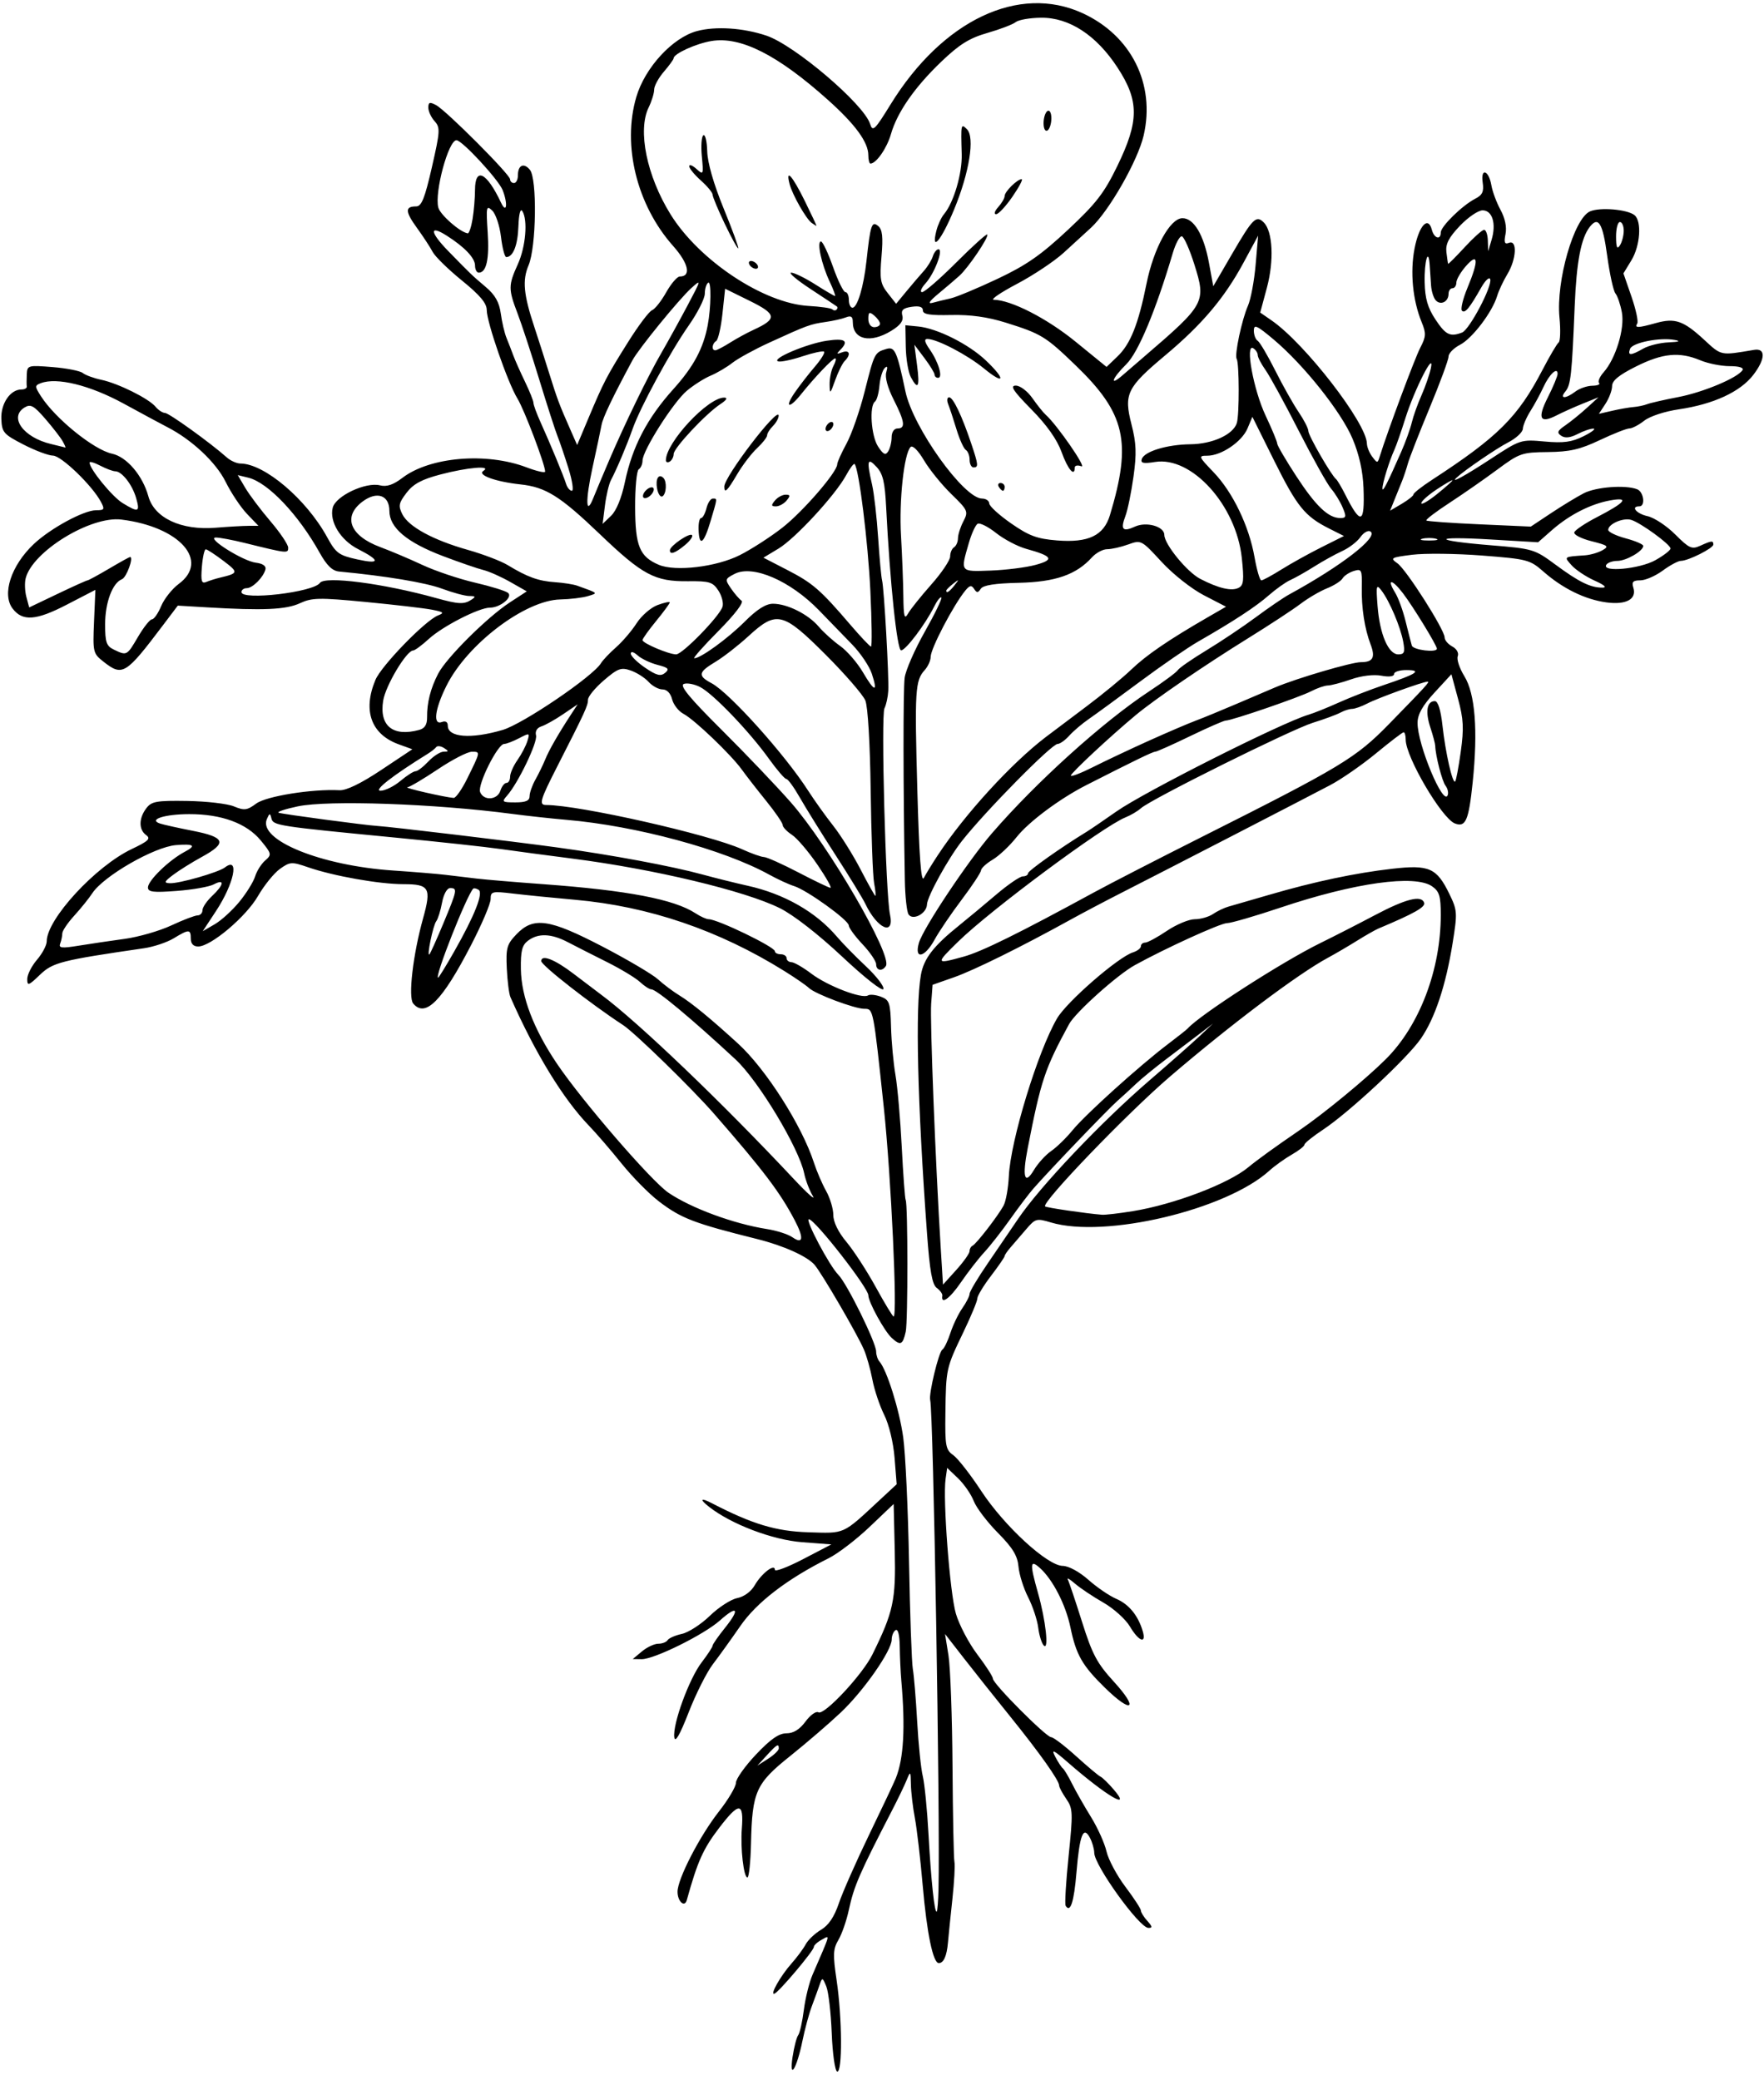 <?xml version="1.0" encoding="UTF-8"?>
<svg version="1.1" viewBox="0 0 424.69 500.62" xmlns="http://www.w3.org/2000/svg">
<path d="m190.83 495c0.347-2.32 0.948-4.641 1.337-5.156 0.389-0.516 1.002-3.253 1.362-6.082 0.36-2.83 1.296-6.627 2.078-8.438 4.504-10.425 4.278-9.559 2.204-8.449-1.032 0.552-1.876 1.331-1.876 1.73 0 0.895-8.36 10.809-9.472 11.233-1.233 0.47 1.468-4.308 4.115-7.279 1.296-1.455 2.824-3.518 3.394-4.584s2.236-2.647 3.701-3.512c1.817-1.073 3.179-3.1 4.288-6.377 0.894-2.642 4.178-10.078 7.297-16.523 3.12-6.445 6.008-12.562 6.419-13.594 1.893-4.752 2.309-12.136 1.321-23.438-0.18-2.062-0.353-5.779-0.383-8.258-0.034-2.755-0.42-4.283-0.993-3.929-0.516 0.319-0.938 1.333-0.938 2.254 0 2.692-6.734 12.343-12.252 17.561-2.8 2.648-8.287 7.368-12.192 10.49-8.279 6.618-9.141 8.538-9.432 21.024-0.105 4.512-0.494 8.203-0.864 8.203-0.899 0-1.708-7.044-1.346-11.719 0.498-6.44-0.66-6.487-5.447-0.222-3.872 5.068-5.2 8.028-7.801 17.39-0.521 1.876-2.23 0.341-2.23-2.004 0-3.088 5.325-13.412 9.97-19.328 2.251-2.867 4.092-5.976 4.092-6.909 3.3e-4 -0.933 2.171-3.992 4.824-6.797 3.494-3.695 5.513-5.1 7.324-5.1 1.696 0 3.175-0.913 4.599-2.839 1.154-1.561 2.547-2.562 3.094-2.223 1.369 0.846 10.61-9.037 13.016-13.921 5.05-10.251 5.655-13.054 5.377-24.923l-0.264-11.294-5.793 5.515c-3.186 3.033-7.616 6.424-9.844 7.536-9.987 4.981-17.335 10.613-21.264 16.298-2.164 3.132-5.145 7.279-6.623 9.215-1.479 1.937-4.103 7.152-5.832 11.591-2.12 5.44-3.245 7.399-3.454 6.01-0.462-3.072 3.547-14.071 6.569-18.02 1.456-1.903 2.648-3.721 2.648-4.039s1.336-2.241 2.969-4.273c3.702-4.606 3.053-5.598-1.186-1.811-3.825 3.418-15.872 9.378-18.866 9.334l-2.136-0.031 2.213-1.844c1.217-1.014 2.985-1.844 3.929-1.844 0.944 0 1.956-0.389 2.251-0.865 0.294-0.476 1.84-1.152 3.434-1.502s4.621-2.307 6.725-4.349c2.104-2.042 5.069-3.961 6.59-4.265 1.661-0.332 3.352-1.576 4.236-3.117 1.631-2.842 4.841-5.293 4.841-3.697 0 0.534 3.059-0.623 6.797-2.57l6.797-3.541-7.031-0.534c-7.114-0.54-17.053-4.311-22.392-8.495-2.378-1.863-2.084-2.303 0.608-0.91 9.79 5.067 15.475 6.781 23.278 7.018 8.946 0.272 8.116 0.647 17.15-7.74l4.112-3.818-0.506-6.354c-0.293-3.676-1.345-8.037-2.497-10.347-1.095-2.196-2.377-6.023-2.847-8.505-0.471-2.482-1.397-5.748-2.058-7.258-1.714-3.912-10.142-18.366-11.87-20.357-1.78-2.051-7.495-4.618-13.758-6.181-15.293-3.815-18.342-4.983-23.712-9.083-2.364-1.805-6.407-5.904-8.983-9.109-2.577-3.205-6.111-7.304-7.855-9.108-6.214-6.432-12.983-17.511-18.902-30.938-0.341-0.773-0.736-3.886-0.879-6.917-0.231-4.917 0.019-5.801 2.321-8.203 4.107-4.287 7.88-3.742 20.828 3.004 6.013 3.133 11.987 6.665 13.276 7.847 1.289 1.183 3.609 2.924 5.156 3.87 2.902 1.774 7.513 5.562 14.103 11.587 6.709 6.133 15.368 19.72 18.262 28.656 0.668 2.062 1.991 5.134 2.941 6.825 0.949 1.692 1.726 4.288 1.726 5.771 0 1.69 1.184 4.113 3.176 6.497 1.747 2.091 4.922 6.982 7.056 10.87 2.134 3.888 4.062 7.068 4.286 7.068 0.969 0-0.615-33.868-2.346-50.156-2.553-24.021-2.53-23.906-4.679-23.906-2.346 0-11.847-3.564-13.353-5.009-0.644-0.618-3.281-2.439-5.859-4.046-15.834-9.87-32.68-15.609-50.453-17.191-5.251-0.467-11.973-1.139-14.938-1.494-5.056-0.604-5.391-0.522-5.391 1.324 0 1.083-2.097 6.026-4.66 10.985-7.014 13.571-11.066 17.667-13.989 14.145-1.244-1.498-0.048-11.786 2.38-20.477 2.048-7.332 1.53-8.238-4.713-8.238-5.822 0-16.894-1.964-23.01-4.082-3.9-1.35-4.303-1.326-6.728 0.4-1.419 1.01-3.802 3.955-5.297 6.543-2.883 4.994-11.353 12.139-14.389 12.139-1.156 0-1.781-0.658-1.781-1.875 0-2.318-0.438-2.329-4.108-0.099-1.608 0.977-4.822 2.053-7.142 2.391-20.024 2.92-21.975 3.418-25.078 6.399-2.736 2.628-3.047 2.732-3.047 1.014 0-1.052 1.054-3.139 2.343-4.637 1.288-1.498 2.343-3.493 2.344-4.432 0.004-5.331 11.746-18.074 20.471-22.217 4.037-1.917 4.638-2.501 3.458-3.363-1.806-1.32-1.782-4.042 0.056-6.462 1.252-1.649 2.437-1.86 9.829-1.748 4.623 0.07 9.689 0.659 11.257 1.308 2.5 1.036 3.162 0.952 5.375-0.682 2.416-1.783 13.465-3.551 20.046-3.208 1.636 0.085 5.162-1.625 10.029-4.865l7.507-4.996-3.262-1.18c-6.665-2.41-8.729-8.095-5.63-15.51 1.433-3.429 12.039-14.346 15.084-15.526 1.581-0.612 1.345-0.829-1.508-1.38-1.861-0.36-9.033-1.195-15.937-1.856-11.223-1.074-12.902-1.041-15.836 0.314-3.341 1.543-8.861 1.784-22.424 0.979l-6.956-0.413-3.545 4.693c-9.03 11.956-9.766 12.405-14.383 8.773-2.472-1.945-2.55-2.277-2.236-9.638l0.325-7.623-6.963 3.604c-7.329 3.793-10.582 4.022-12.959 0.91-2.636-3.451-0.38-10.359 5.067-15.517 3.984-3.772 12.058-8.159 15.017-8.159 2.021 0 2.136-0.206 1.149-2.051-2.099-3.923-9.524-11.074-11.518-11.094-1.09-0.011-4.301-1.218-7.137-2.682-4.786-2.47-5.167-2.913-5.299-6.165-0.15-3.69 2.159-7.071 4.83-7.071 0.773 0 1.356-0.316 1.295-0.703-0.061-0.387-0.061-1.71 0-2.941 0.108-2.171 0.292-2.223 6.214-1.748 3.357 0.269 6.626 0.911 7.266 1.426 0.64 0.515 2.639 1.248 4.444 1.629 4.077 0.861 11.424 4.506 13.064 6.482 0.675 0.814 1.704 1.488 2.285 1.498 0.96 0.017 10.885 7.159 14.885 10.712 0.902 0.801 2.379 1.461 3.281 1.466 5.782 0.03 15.874 8.595 20.859 17.703 2.125 3.881 2.803 4.384 7.258 5.37 5.548 1.229 5.623 0.288 0.198-2.479-4.222-2.154-6.941-6.601-6.096-9.968 0.707-2.818 7.946-6.235 11.382-5.373 1.613 0.405 3.188-0.122 5.396-1.807 6.619-5.048 20.207-6.201 29.861-2.533 2.476 0.941 4.502 1.403 4.502 1.026 0-1.659-5.017-14.884-6.662-17.561-2.338-3.805-7.4-18.392-7.4-21.324 0-1.636-1.636-3.58-5.973-7.099-3.285-2.666-6.457-5.766-7.047-6.89-0.591-1.124-2.295-3.726-3.787-5.784-2.853-3.933-2.899-5.166-0.194-5.166 1.307 0 2.074-1.903 3.795-9.424 1.987-8.68 2.038-9.556 0.65-11.089-0.829-0.916-1.507-2.385-1.507-3.265 0-1.305 0.343-1.416 1.859-0.605 2.463 1.318 17.828 16.712 17.828 17.861 0 0.494 0.422 0.897 0.938 0.897s0.938-0.819 0.938-1.82c0-2.49 1.407-3.155 2.89-1.368 1.775 2.139 1.548 18.568-0.317 22.979-1.531 3.62-1.209 7.047 1.401 14.896 0.771 2.32 2.328 7.172 3.459 10.781 2.109 6.73 2.468 7.688 5.229 13.951l1.604 3.639 2.714-6.451c3.694-8.78 4.38-10.097 9.548-18.334 2.474-3.943 5.067-7.388 5.762-7.655 0.695-0.267 2.229-2.202 3.409-4.302 1.18-2.099 2.655-3.817 3.279-3.817 2.812 0 2.121-3.162-1.606-7.352-8.726-9.809-12.284-24.183-8.87-35.832 2.077-7.086 8.735-14.323 14.622-15.893 4.525-1.207 11.14-0.771 16.709 1.101 6.778 2.279 23.456 16.477 24.962 21.251 0.622 1.97 1.098 1.517 4.925-4.688 12.512-20.288 30.888-29.015 46.24-21.961 11.718 5.385 17.554 17.064 14.699 29.418-1.401 6.063-8.351 18.235-12.691 22.227-1.375 1.265-4.332 3.97-6.57 6.012s-7.301 5.415-11.25 7.497-6.458 3.798-5.575 3.814c4.207 0.076 12.777 4.467 19.669 10.077l7.479 6.087 2.637-2.527c3.126-2.995 5.015-7.731 6.99-17.526 1.715-8.504 5.654-15.697 8.621-15.741 2.763-0.041 5.166 3.988 6.41 10.747l1.036 5.63 4.495-7.727c5.028-8.645 5.843-9.454 7.672-7.618 2.163 2.171 2.496 9.189 0.744 15.7l-1.609 5.98 2.75 1.9c8.024 5.543 22.839 24.678 22.936 29.623 0.016 0.834 0.597 2.265 1.291 3.179 1.208 1.592 1.283 1.592 1.777 0 1.876-6.048 8.475-23.749 9.791-26.263 1.383-2.643 1.427-3.436 0.336-6.094-2.173-5.293-2.829-12.084-1.719-17.79 1.073-5.516 3.269-7.886 4.158-4.488 0.545 2.085 2.148 2.575 2.148 0.657 0-1.451 5.174-6.517 8.297-8.123 1.738-0.894 2.118-1.715 1.799-3.888-0.534-3.64 1.463-3.018 2.091 0.652 0.258 1.506 1.248 4.168 2.201 5.915 1.093 2.006 1.537 4.15 1.204 5.818-0.413 2.064-0.228 2.526 0.846 2.114 2.026-0.777 1.779 3.939-0.394 7.531-0.972 1.608-2.085 3.978-2.472 5.267-1.167 3.886-5.982 10.218-8.929 11.742-1.523 0.787-2.768 2.06-2.768 2.829s-2.058 6.348-4.572 12.398c-2.515 6.05-4.862 12.055-5.215 13.344-0.354 1.289-0.986 3.188-1.405 4.219-0.419 1.031-1.239 3.061-1.822 4.509l-1.06 2.634 2.818-1.665c1.55-0.916 2.818-1.933 2.818-2.26s2.004-1.9 4.453-3.495c15.901-10.356 20.669-15.098 26.587-26.443 1.748-3.352 3.506-6.336 3.906-6.633 0.4-0.296 0.488-3.003 0.195-6.015-0.85-8.75 3.472-23.793 7.332-25.517 2.362-1.055 8.993-0.504 10.73 0.891 1.796 1.442 1.387 7.378-0.748 10.881l-1.913 3.138 1.935 5.593c1.065 3.076 1.691 5.988 1.392 6.472-0.693 1.122 0.138 1.1 4.522-0.117 4.571-1.269 6.599-0.565 11.572 4.019 4.231 3.9 3.856 3.824 12.031 2.443 2.828-0.478 2.754 2.181-0.167 6.003-3.121 4.084-9.607 7.086-17.944 8.305-3.39 0.496-6.981 1.675-8.33 2.736-1.304 1.026-2.909 1.865-3.566 1.865s-3.87 1.265-7.139 2.812c-4.763 2.253-7.247 2.824-12.506 2.875-6.255 0.061-6.826 0.259-12.188 4.231-3.094 2.292-8.282 5.9-11.529 8.018-3.247 2.118-5.738 4.016-5.536 4.218 0.202 0.202 5.943 0.616 12.758 0.92l12.391 0.553 4.87-3.233c2.678-1.778 6.217-3.93 7.865-4.782 2.971-1.536 10.007-2.073 12.855-0.98 1.611 0.618 2.075 4.118 0.545 4.118-2.182 0-0.7 1.778 1.97 2.365 1.599 0.351 4.599 2.33 6.666 4.397 3.364 3.364 3.997 3.649 6.042 2.717 2.728-1.243 3.134-1.279 3.134-0.277 0 0.885-6.054 3.924-7.818 3.924-0.656 0-2.622 1.055-4.369 2.344s-4.178 2.344-5.402 2.344c-1.742 0-2.105 0.378-1.672 1.743 0.886 2.793-1.729 4.216-6.537 3.557-5.083-0.697-10.462-3.33-15.075-7.38-3.283-2.882-3.895-3.043-14.792-3.889-6.252-0.485-13.836-0.57-16.853-0.189-5.137 0.649-5.362 0.779-3.543 2.054 2.147 1.504 11.372 15.993 11.372 17.861 0 0.648 0.828 1.621 1.84 2.163 1.063 0.569 1.619 1.562 1.315 2.353-0.289 0.752 0.426 2.908 1.589 4.789 2.609 4.221 3.303 13.039 2.01 25.53-0.955 9.22-1.688 10.917-4.286 9.92-3.158-1.212-11.843-16.002-11.843-20.167 0-0.98-0.222-1.782-0.494-1.782-0.272 0-3.25 2.274-6.619 5.053-3.369 2.779-8.315 6.213-10.991 7.63-5.208 2.759-38.698 20.032-50.334 25.959-3.867 1.97-9.352 4.864-12.188 6.43-11.934 6.592-23.303 12.212-28.125 13.903l-5.156 1.808-0.338 4.53c-0.309 4.135 1.022 38.1 2.315 59.052l0.529 8.585 3.2-3.542c1.76-1.948 3.2-3.983 3.2-4.522 0-0.539 0.316-1.121 0.703-1.293 0.906-0.402 6.188-7.239 7.501-9.709 0.555-1.043 1.117-4.207 1.25-7.031 0.403-8.571 6.981-30.084 11.619-37.998 2.355-4.018 14.69-14.74 18.263-15.874 1.052-0.334 1.913-1.001 1.913-1.481 0-0.481 0.466-0.874 1.036-0.874 0.57 0 2.911-1.266 5.203-2.812 2.292-1.547 5.318-2.812 6.724-2.812s3.389-0.567 4.406-1.26c1.017-0.693 2.693-1.495 3.724-1.781 1.031-0.286 5.461-1.568 9.844-2.849 10.792-3.152 20.685-5.245 29.599-6.26 8.864-1.01 10.683-0.205 13.733 6.072 1.92 3.953 1.956 4.513 0.765 11.91-1.633 10.142-4.24 17.974-7.614 22.879-3.236 4.703-17.296 17.789-23.592 21.956-2.449 1.621-4.453 3.239-4.453 3.595 0 0.356-1.371 1.431-3.047 2.388-1.676 0.958-4.102 2.696-5.391 3.864-10.431 9.45-39.61 16.363-52.617 12.465-3.436-1.029-3.732-0.948-5.945 1.641-1.281 1.498-2.972 3.462-3.758 4.365-0.786 0.902-1.43 1.848-1.43 2.101s-1.477 2.395-3.281 4.759c-1.805 2.364-3.281 4.806-3.281 5.425 0 0.62-1.516 4.279-3.37 8.131-4.149 8.626-4.179 8.761-4.322 19.465-0.105 7.891 0.072 8.842 1.878 10.107 1.096 0.768 4.131 4.653 6.744 8.633 5.55 8.456 15.946 18.009 19.627 18.036 1.411 0.011 3.967 1.395 6.161 3.336 2.062 1.825 5.088 3.891 6.724 4.591 3.035 1.299 5.242 3.988 6.367 7.758 0.954 3.196-0.94 2.528-3.07-1.083-1.036-1.756-3.925-4.357-6.421-5.781-2.495-1.423-5.554-3.467-6.798-4.542-1.243-1.075-2.032-1.532-1.752-1.016 0.28 0.516 1.819 5.091 3.42 10.167 2.491 7.9 3.604 9.988 7.722 14.494 6.028 6.596 4.315 7.768-2.139 1.463-5.529-5.402-6.986-7.943-8.365-14.593-1.126-5.428-4.218-11.457-7.31-14.256-2.433-2.202-2.518-1.16-0.491 6.006 1.857 6.562 2.667 13.899 1.395 12.626-0.51-0.51-1.116-2.445-1.346-4.299-0.23-1.855-1.324-5.147-2.431-7.317-1.107-2.17-2.151-5.487-2.32-7.372-0.237-2.637-1.383-4.514-4.971-8.142-2.565-2.593-5.177-6.036-5.804-7.651s-2.323-4.07-3.769-5.455l-2.628-2.518-0.379 2.643c-0.698 4.869 1.024 27.459 2.472 32.423 0.787 2.699 3.118 7.131 5.178 9.848 2.061 2.717 3.747 5.34 3.747 5.827 0 1.206 12.819 14.076 14.02 14.076 0.528 0 3.23 2.056 6.005 4.569 2.775 2.513 5.416 4.729 5.869 4.925 0.453 0.196 1.879 1.582 3.168 3.081 4.539 5.278-1.756 1.565-10.989-6.481-3.542-3.087-4.087-3.336-3.079-1.406 0.673 1.289 1.499 2.555 1.835 2.812 0.336 0.258 1.348 1.945 2.249 3.75s2.942 5.391 4.538 7.969c1.596 2.578 3.272 6.299 3.724 8.269 0.453 1.97 2.502 5.805 4.554 8.523 2.052 2.717 3.73 5.291 3.73 5.719s0.698 1.55 1.552 2.493c1.226 1.355 1.276 1.707 0.234 1.678-2.2-0.061-12.987-15.036-13.018-18.072-0.01-0.936-0.485-2.575-1.056-3.642-1.582-2.956-2.474-0.645-3.223 8.348-0.596 7.155-1.48 9.872-2.612 8.027-0.243-0.395 0.08-5.781 0.717-11.968 1.079-10.477 1.04-11.421-0.561-13.738-0.946-1.369-1.72-2.823-1.72-3.231 0-1.215-4.674-7.81-11.693-16.499-3.624-4.486-8.656-10.814-11.183-14.062l-4.595-5.906 0.83 5.156c0.457 2.836 0.894 14.859 0.971 26.719 0.078 11.859 0.287 22.195 0.464 22.969s-0.041 4.781-0.486 8.906c-0.445 4.125-0.927 8.852-1.071 10.505-0.283 3.25-1.045 4.964-2.206 4.964-1.39 0-2.875-7.167-3.877-18.708-0.553-6.363-1.404-13.674-1.891-16.246-0.488-2.572-0.915-6.201-0.95-8.064-0.06-3.228-0.109-3.277-1.02-1.044-0.526 1.289-2.047 4.453-3.38 7.031-8.034 15.542-9.302 18.458-10.559 24.296-0.546 2.535-1.667 5.751-2.492 7.146-1.294 2.19-1.352 3.524-0.43 9.727 1.345 9.046 1.418 22.385 0.12 21.952-0.522-0.174-1.107-4.322-1.299-9.219-0.193-4.896-0.778-9.957-1.301-11.246-0.895-2.206-0.988-2.234-1.593-0.469-0.353 1.031-1.198 3.352-1.878 5.156-0.68 1.805-1.709 5.602-2.287 8.438-1.366 6.702-3.248 9.691-2.361 3.75zm35.118-40.334c0.42-17.083-1.243-114.81-2.003-117.7-0.384-1.459 2.058-11.589 2.922-12.123 0.443-0.274 1.317-2.074 1.942-4.001 0.625-1.926 1.921-4.622 2.881-5.991 0.96-1.369 1.745-2.924 1.745-3.456s1.976-3.842 4.391-7.355 5.671-8.286 7.236-10.606c5.275-7.822 20.041-23.386 31.704-33.417 4.71-4.05 10.07-8.781 11.913-10.512l3.35-3.147-3.281 2.504c-1.805 1.377-5.474 4.161-8.153 6.187-2.68 2.026-5.867 4.635-7.082 5.799-1.216 1.164-3.242 3.022-4.503 4.128-2.254 1.978-16.352 16.686-20.19 21.065-1.078 1.23-3.602 4.556-5.609 7.392s-4.817 6.422-6.245 7.969c-1.428 1.547-3.966 4.816-5.641 7.264-2.669 3.902-4.855 5.458-4.459 3.174 0.073-0.421-0.529-1.254-1.338-1.852-1.113-0.823-1.686-4.047-2.358-13.274-2.299-31.549-2.834-54.075-1.473-61.996 0.686-3.996 3.02-7.019 9.316-12.066 1.929-1.547 5.861-4.816 8.737-7.266 2.876-2.449 5.796-4.453 6.489-4.453 0.693 0 1.26-0.332 1.26-0.739 0-0.61 7.87-6.183 14.183-10.043 0.843-0.516 4.041-2.697 7.107-4.847 6.746-4.731 39.787-21.372 46.21-23.273 1.289-0.382 4.569-1.698 7.288-2.925 2.72-1.227 7.571-3.115 10.781-4.196 8.027-2.701 9.413-3.601 5.602-3.637-1.676-0.016-3.047 0.412-3.047 0.951 0 0.6-1.194 0.756-3.076 0.403-1.833-0.344-4.769 0.012-7.266 0.881-2.304 0.802-4.822 1.467-5.595 1.478-0.773 0.011-2.589 0.637-4.035 1.391-2.757 1.438-19.123 7.055-20.557 7.055-0.457 0-4.317 1.688-8.578 3.75s-8.045 3.75-8.408 3.75c-0.581 0-4.859 2.073-16.546 8.02-6.43 3.272-13.887 8.832-16.834 12.553-1.646 2.078-4.227 4.507-5.736 5.399-1.509 0.891-2.774 2.057-2.811 2.59-0.037 0.533-2.136 3.712-4.665 7.064s-5.459 7.676-6.514 9.609c-2.37 4.347-4.951 4.877-3.774 0.776 1.001-3.491 11.825-19.731 17.586-26.387 10.701-12.363 26.742-26.839 37.846-34.154 3.475-2.29 6.584-4.591 6.907-5.114 0.323-0.523 3.415-2.664 6.869-4.757 3.455-2.093 8.813-5.681 11.907-7.973 3.094-2.292 6.68-4.742 7.969-5.444 12.651-6.897 21.697-13.907 19.61-15.197-0.555-0.343-1.637 0.272-2.404 1.366s-2.737 2.602-4.378 3.35c-1.641 0.748-4.672 2.425-6.734 3.726s-4.652 2.764-5.755 3.251c-1.103 0.487-3.423 2.129-5.156 3.65-3.146 2.761-8.502 6.27-17.054 11.171-2.49 1.427-8.783 5.759-13.983 9.626s-10.757 7.926-12.347 9.02c-1.591 1.094-3.695 2.887-4.678 3.984-0.982 1.098-2.248 1.997-2.812 1.999-1.434 5e-3 -17.331 16.121-23.025 23.343-3.294 4.178-8.372 13.395-8.425 15.293-0.061 2.176-3.411 3.971-4.441 2.379-0.418-0.646-0.817-4.338-0.886-8.206-0.405-22.513-0.425-45.907-0.042-48.75 0.243-1.805 2.426-6.791 4.85-11.08 2.425-4.289 4.215-7.992 3.978-8.229-0.237-0.237-1.017 0.753-1.733 2.199-2.084 4.209-6.836 10.506-7.946 10.528-0.981 0.019-2.698-16.361-3.604-34.394-0.309-6.15-0.778-8.115-2.335-9.786-2.203-2.365-2.397-1.557-1.045 4.356 0.472 2.062 1.121 7.758 1.444 12.656 0.323 4.898 0.75 9.539 0.95 10.312 0.486 1.88 1.685 23.195 1.494 26.589-0.083 1.475-0.496 3.374-0.919 4.219-0.86 1.719 0.292 44.821 1.325 49.583 1.161 5.348-3.045 3.527-5.952-2.578-0.614-1.289-3.84-6.562-7.17-11.719s-7.195-11.379-8.589-13.828c-1.395-2.449-2.851-4.453-3.236-4.453-0.385 0-2.29-2.215-4.232-4.922-4.685-6.529-13.367-15.575-16.507-17.199-1.385-0.717-3.165-1.055-3.954-0.752-1.047 0.402 1.407 3.377 9.081 11.009 5.784 5.752 13.294 13.622 16.69 17.489 9.097 10.361 24.478 36.804 22.897 39.363-0.866 1.401-2.352 1.155-2.352-0.39 0-0.737-1.477-2.905-3.281-4.819-1.805-1.913-3.292-3.947-3.306-4.52-0.031-1.287-10.096-8.531-13.183-9.488-1.243-0.385-3.948-1.631-6.01-2.769-10.955-6.043-32.016-11.732-48.75-13.17-3.609-0.31-9.516-0.954-13.125-1.431-18.619-2.459-44.271-3.359-51.609-1.809-3.068 0.648-5.126 1.339-4.572 1.535 0.982 0.348 21.041 3.028 23.837 3.185 2.912 0.163 32.769 3.729 43.125 5.151 13.256 1.819 27.68 4.507 35.156 6.55 3.094 0.845 7.945 2.051 10.781 2.68 8.802 1.951 16.461 6.323 21.505 12.276 1.31 1.547 4.448 4.751 6.972 7.119s4.416 4.827 4.204 5.462c-0.219 0.656-4.503-2.706-9.915-7.781-5.726-5.369-11.704-10.023-14.976-11.658-8.368-4.182-30.36-9.441-49.977-11.949-5.93-0.758-13.734-1.799-17.344-2.313-3.609-0.514-15-1.749-25.312-2.745-28.398-2.743-29.392-2.897-29.81-4.618-0.323-1.331-0.458-1.312-1.096 0.159-2.189 5.042 12.995 11.222 30.437 12.388 4.898 0.327 10.594 0.799 12.656 1.048s5.438 0.653 7.5 0.898 9.234 0.847 15.938 1.338c20.254 1.484 31.518 3.636 36.657 7.003 1.201 0.787 2.625 1.431 3.164 1.431 2.154 0 15.96 6.672 15.96 7.713 0 0.398 0.633 0.724 1.406 0.724s1.406 0.422 1.406 0.938c0 0.516 0.527 0.949 1.172 0.964 0.645 0.014 2.807 1.264 4.806 2.777 3.895 2.947 12.161 6.123 13.609 5.228 0.484-0.299 1.893-0.158 3.132 0.312 2.048 0.779 2.268 1.437 2.426 7.272 0.096 3.529 0.576 8.736 1.068 11.572 0.492 2.836 1.173 10.641 1.516 17.344 0.342 6.703 0.766 12.438 0.942 12.745 0.539 0.937 0.553 29.293 0.016 31.679-0.719 3.193-1.25 3.437-3.346 1.54-1.759-1.592-5.654-8.668-5.654-10.272 0-1.81-12.874-18.292-14.317-18.329-1.012-0.026 4.959 11.249 7.08 13.37 2.081 2.081 9.112 16.344 9.112 18.484 0 0.827 0.356 1.903 0.791 2.393 1.776 1.999 4.801 11.639 5.722 18.234 0.54 3.867 1.17 17.367 1.401 30s0.644 24.234 0.918 25.781c0.274 1.547 0.744 7.242 1.045 12.656 0.301 5.414 0.906 11.32 1.346 13.125s1.064 8.133 1.388 14.062c0.607 11.121 1.454 19.061 1.978 18.538 0.164-0.164 0.356-2.61 0.425-5.434zm-38.45-33.836c0-1.275-0.426-1.031-2.884 1.649l-2.273 2.479 2.578-1.649c1.418-0.907 2.578-2.023 2.578-2.479zm3.854-127.09c-3.543-6.754-7.486-11.962-19.418-25.645-5.325-6.106-19.098-19.532-21.935-21.382-7.737-5.046-19.687-14.386-19.687-15.386-7e-5 -1.688 3.231-0.426 7.762 3.033 2.692 2.055 5.738 4.362 6.769 5.127 8.826 6.546 29.051 25.905 46.281 44.297 3.283 3.504 5.328 5.316 4.545 4.027s-1.711-3.722-2.062-5.407c-1.282-6.148-11.019-22.307-16.514-27.405-10.642-9.874-19.051-16.875-20.268-16.875-0.466 0-1.709-0.803-2.762-1.784-1.053-0.981-4.613-3.131-7.911-4.778-3.298-1.647-7.531-3.797-9.406-4.779-4.037-2.113-7.17-2.233-9.635-0.367-1.431 1.083-1.776 2.472-1.707 6.858 0.106 6.673 3.073 14.426 8.717 22.784 6.051 8.96 22.706 28.228 26.805 31.01 5.488 3.725 15.71 7.492 23.76 8.754 2.32 0.364 5.06 1.248 6.089 1.965 2.584 1.801 2.811 0.212 0.577-4.046zm81.397-2.235c9.893-1.605 23.053-6.614 27.817-10.588 2.005-1.672 6.542-4.952 12.088-8.739 6.042-4.125 16.107-12.399 20.977-17.243 8.114-8.071 13.242-21.526 13.242-34.744 0-4.517-0.341-5.638-2.084-6.859-4.141-2.901-18.659-0.872-36.438 5.093-6.164 2.068-11.989 3.76-12.944 3.76-1.564 0-14.819 6.04-22.21 10.121-4.195 2.316-14.285 11.366-15.814 14.185-5.868 10.814-6.745 13.445-9.964 29.891-1.356 6.931-0.76 8.999 1.504 5.219 0.965-1.61 2.832-3.663 4.149-4.562 1.317-0.899 3.646-3.167 5.175-5.041 3.053-3.741 16.211-15.609 22.946-20.697 2.35-1.776 4.484-3.466 4.742-3.755 2.92-3.282 22.725-16.038 31.875-20.53 3.352-1.645 9.258-4.665 13.125-6.711 7.53-3.983 11.27-4.931 11.938-3.027 0.361 1.03-2.398 2.586-11 6.204-0.773 0.325-3.094 1.646-5.156 2.934-2.062 1.288-5.227 3.14-7.031 4.115-7.228 3.904-23.235 15.942-37.969 28.554-10.29 8.808-31.026 30.356-30.102 31.281 0.304 0.304 9.825 1.699 13.695 2.007 0.773 0.061 4.121-0.329 7.439-0.867zm-163.38-62.523c4.923-8.662 7.058-14.075 5.848-14.823-0.533-0.33-1.112-0.452-1.286-0.271-1.595 1.653-9.397 21.422-8.454 21.422 0.163 0 1.915-2.848 3.893-6.328zm122.66 1.261c4.312-1.191 13.248-5.597 31.406-15.486 3.867-2.106 15.469-8.071 25.781-13.256 33.734-16.961 37.209-19.056 45.216-27.26 8.919-9.138 9.869-10.181 9.281-10.181-1.095 0-12.035 3.962-14.519 5.258-1.363 0.711-3.011 1.295-3.662 1.299-0.652 3e-3 -1.917 0.405-2.812 0.893s-3.876 1.588-6.624 2.444c-5.276 1.643-39.01 18.406-41.412 20.578-0.774 0.7-2.462 1.696-3.75 2.213-5.367 2.154-32.437 22.252-40.221 29.862-5.546 5.423-5.51 5.522 1.316 3.636zm-125.27-8.04c3.325-7.97 3.418-8.455 1.624-8.455-0.763 0-1.574 1.456-1.959 3.516-0.361 1.934-0.986 3.938-1.388 4.453-0.782 1.002-2.38 8.757-1.642 7.969 0.241-0.258 1.756-3.625 3.365-7.482zm-76.762 3.773c3.352-0.456 8.414-1.913 11.25-3.239 2.836-1.325 5.684-2.413 6.328-2.418 0.645-5e-3 1.172-0.568 1.172-1.252s1.055-2.234 2.344-3.445c2.852-2.679 3.062-4.2 0.383-2.767-1.078 0.577-5.086 1.286-8.906 1.575-5.68 0.43-6.946 0.278-6.946-0.832 0-1.674 5.112-6.616 8.906-8.61 2.788-1.465 2.139-1.937-2.176-1.581-5.227 0.431-17.422 7.45-20.133 11.588-0.815 1.243-2.773 3.675-4.351 5.403s-2.87 3.647-2.87 4.263c0 0.616-0.228 1.714-0.506 2.44-0.419 1.092 0.349 1.18 4.453 0.512 2.728-0.444 7.702-1.181 11.053-1.637zm27.649-8.947c1.683-2.062 3.383-4.805 3.777-6.094 0.394-1.289 1.481-3.009 2.415-3.823 1.624-1.415 1.578-1.625-1.065-4.832-3.402-4.127-9.457-6.351-17.24-6.331-5.868 0.015-9.837 1.274-7.072 2.244 0.759 0.266 4.333 1.063 7.942 1.769 7.861 1.54 8.352 2.918 2.232 6.262-2.382 1.301-5.496 3.245-6.92 4.319-2.186 1.649-2.315 1.966-0.826 2.034 2.262 0.104 11.707-2.605 13.271-3.806 3.557-2.731 2.205 3.883-2.143 10.485l-3.209 4.872 2.888-1.675c1.589-0.921 4.265-3.363 5.948-5.425zm152.8-4.481c-0.317-1.691-0.689-11.711-0.827-22.266-0.147-11.299-0.677-20.218-1.288-21.69-0.571-1.375-4.87-6.332-9.553-11.016-10.304-10.304-11.825-10.669-18.583-4.463-2.427 2.229-5.995 5.006-7.929 6.17-4.195 2.527-4.344 3.349-0.938 5.167 4.301 2.296 17.629 17.126 23.24 25.86 1.491 2.32 4.206 6.117 6.035 8.438 1.829 2.32 4.796 7.063 6.595 10.539 1.799 3.476 3.395 6.324 3.548 6.328 0.152 5e-3 0.017-1.376-0.3-3.067zm-13.686-4.483c-2.134-3.126-4.879-6.338-6.101-7.139-1.222-0.801-2.221-1.857-2.221-2.349s-1.793-3.108-3.984-5.815c-2.191-2.707-4.828-6.096-5.859-7.531-2.583-3.595-11.392-12.017-14.024-13.409-1.191-0.63-2.433-2.212-2.76-3.516-0.365-1.453-1.258-2.371-2.307-2.371-0.942 0-2.451-0.817-3.354-1.815s-2.832-2.229-4.285-2.736c-2.327-0.811-3.099-0.53-6.471 2.357-2.106 1.803-3.829 3.898-3.829 4.656 0 1.42-0.695 2.93-7.348 15.966-4.202 8.235-4.537 9.383-2.731 9.387 7.987 0.016 39.422 7.12 47.214 10.67 2.206 1.005 4.562 1.841 5.235 1.857 0.673 0.016 4.387 1.678 8.255 3.693 3.867 2.015 7.351 3.689 7.742 3.72 0.391 0.031-1.035-2.501-3.169-5.627zm29.054-2.282c6.452-9.797 17.677-22.074 25.94-28.37 1.528-1.164 5.942-4.486 9.809-7.382s8.73-6.896 10.807-8.89c3.621-3.475 8.992-7.145 18.417-12.584l4.38-2.528-5.318-2.75c-2.989-1.546-7.458-5.076-10.205-8.06-4.843-5.262-4.916-5.3-8.035-4.172-1.732 0.626-4.002 1.138-5.046 1.138-1.044 0-2.701 0.889-3.683 1.975-3.774 4.173-8.798 5.917-17.619 6.115-5.751 0.129-8.583 0.575-9.141 1.439-0.659 1.021-0.953 1.028-1.594 0.036-0.623-0.964-1.052-0.895-2.073 0.334-2.842 3.424-8.391 14.013-8.391 16.011 0 0.879-0.646 2.312-1.435 3.184-2.3 2.542-2.44 4.829-1.773 28.935 0.444 16.025 0.912 22.341 1.563 21.094 0.511-0.979 2.039-3.466 3.397-5.527zm-98.314-14.155c0-0.823 0.63-2.616 1.4-3.984s1.83-3.543 2.355-4.832c0.942-2.311 3.171-6.197 6.245-10.889l1.571-2.398-3.513 2.384c-1.932 1.311-4.282 2.628-5.221 2.926-1.048 0.332-1.544 1.167-1.285 2.158 0.427 1.633-4.295 11.464-6.961 14.49-1.345 1.527-1.207 1.641 1.982 1.641 2.512 0 3.427-0.399 3.427-1.496zm-15-4.271c3.217-6.529 3.199-6.421 1.089-6.421-1.034 0-4.711 1.898-8.171 4.219-3.46 2.32-6.763 4.273-7.339 4.339-0.971 0.111 9.041 2.406 11.14 2.554 0.516 0.036 1.992-2.075 3.281-4.691zm7.969 2.954c0.327-1.031 0.989-1.875 1.469-1.875 0.481 0 0.874-0.673 0.874-1.496s0.788-2.616 1.752-3.984c0.964-1.369 2.043-3.425 2.398-4.571 0.625-2.013 0.558-2.036-1.986-0.709-1.448 0.755-3.069 1.376-3.603 1.379-1.551 9e-3 -6.453 9.819-5.782 11.569 0.834 2.173 4.155 1.96 4.877-0.313zm227.55-1.203c-0.817-1.03-2.424-7.243-2.479-9.578-0.012-0.516-0.545-2.527-1.185-4.47-1.251-3.798-0.817-6.312 1.088-6.312 0.759 0 1.418 2.105 1.834 5.859 0.732 6.603 2.434 14.111 3.058 13.487 0.227-0.227 0.836-3.468 1.353-7.202 0.776-5.601 0.661-7.824-0.659-12.7l-1.6-5.91-4.056 4.405c-2.88 3.128-4.066 5.229-4.093 7.25-0.068 5.185 6.283 20.383 7.274 17.408 0.201-0.603-0.041-1.61-0.538-2.237zm-251.63-1.14c1.532-1.289 3.178-2.344 3.659-2.344 0.48 0 1.864-1.055 3.075-2.344s2.867-2.35 3.679-2.358c1.276-0.012 1.29-0.133 0.096-0.888-0.76-0.481-1.604-0.58-1.875-0.22-0.271 0.359-1.174 1.075-2.006 1.591-8.545 5.297-13.166 8.906-11.402 8.906 1.094 0 3.243-1.055 4.775-2.344zm180.17-9.668c4.383-1.977 9.445-4.147 11.25-4.822 1.805-0.675 6.234-2.494 9.844-4.042 3.609-1.548 7.828-3.349 9.375-4.002 5.183-2.189 18.354-6.06 20.618-6.06 2.91 0 3.526-1.127 2.332-4.268-1.452-3.82-2.217-8.796-2.123-13.813 0.078-4.178-0.055-4.444-1.934-3.862-1.11 0.344-2.324 1.148-2.699 1.786s-2.062 1.713-3.75 2.388-4.546 2.35-6.35 3.721-7.5 5.108-12.656 8.302c-10.481 6.494-22.422 14.658-26.985 18.449-6.114 5.08-15.672 13.983-15.672 14.598 0 0.349 2.426-0.584 5.391-2.074 2.965-1.49 8.977-4.326 13.359-6.303zm-155.56-2.607c4.887-1.434 21.793-12.906 23.692-16.077 0.433-0.723 2.069-2.445 3.634-3.825 1.565-1.38 3.79-3.986 4.944-5.791 1.154-1.805 3.421-3.772 5.038-4.372 1.617-0.6 2.94-0.882 2.94-0.627s-1.477 2.266-3.281 4.468-3.281 4.272-3.281 4.598c0 0.745 6.339 3.432 8.096 3.432 1.517 0 10.376-9.083 11.159-11.442 0.292-0.879-0.152-2.64-0.986-3.913-1.352-2.064-2.147-2.308-7.315-2.25-7.987 0.09-10.942-1.489-21.267-11.37-9.547-9.137-12.98-11.284-19.086-11.937-5.992-0.641-10.461-2.268-8.917-3.246 2.149-1.362-3.752-0.869-10.336 0.862-4.526 1.19-6.526 2.272-8.161 4.412-1.881 2.464-2.014 3.14-1.011 5.152 1.497 3.002 7.398 6.214 15.77 8.583 3.676 1.04 7.997 2.689 9.602 3.664 4.743 2.881 7.384 3.836 11.356 4.109 2.062 0.141 4.488 0.523 5.391 0.847 5.167 1.859 5.051 1.746 2.578 2.501-1.289 0.393-4.289 0.757-6.667 0.808-8.476 0.183-22.41 10.752-27.414 20.795-2.813 5.646-3.296 9.552-1.075 8.7 0.871-0.334 1.406 5e-3 1.406 0.889 0 2.83 5.569 3.264 13.189 1.028zm-20.124 2e-3c1.389-0.373 1.963-1.268 1.945-3.034-0.037-3.551 0.826-6.953 2.667-10.513 1.98-3.83 11.807-13.599 17.256-17.154l4.081-2.663-3.997-2.27c-2.198-1.249-5.105-2.539-6.46-2.869-1.355-0.329-5.724-1.835-9.71-3.345-8.71-3.301-12.91-6.84-12.91-10.879 0-3.784-2.993-4.836-6.441-2.265-4.873 3.634-3.084 8.254 4.249 10.974 2.495 0.925 7.067 2.862 10.161 4.305s8.789 3.357 12.656 4.255c3.867 0.898 7.453 2.014 7.969 2.48 1.149 1.038-1.939 3.533-4.372 3.533-2.639 0-11.368 4.461-14.72 7.522-1.68 1.534-3.379 2.79-3.775 2.79-1.597 0-6.642 8.439-7.225 12.087-0.967 6.048 2.325 8.737 8.626 7.045zm109-13.59c-0.586-1.759-2.693-4.886-4.684-6.949s-5.603-5.788-8.028-8.28c-6.95-7.14-15.946-11.011-20.317-8.743-2.313 1.2-2.344 1.329-0.853 3.51 0.852 1.245 1.995 2.566 2.54 2.936 0.596 0.404-1.615 3.302-5.545 7.266-3.595 3.626-6.224 6.593-5.841 6.593 1.535 0 8.066-4.743 12.135-8.811 2.979-2.979 5.09-4.314 6.824-4.314 3.434 0 8.478 2.527 11.008 5.516 1.154 1.363 3.468 3.45 5.142 4.637 1.674 1.187 4.151 4.048 5.505 6.358 2.82 4.812 3.66 4.924 2.114 0.283zm-51.567-2.079c-1.737-0.446-3.896-1.473-4.798-2.282-0.958-0.86-1.641-1.035-1.641-0.423 0 0.577 1.555 2.106 3.455 3.397 2.748 1.867 3.73 2.12 4.798 1.233 1.11-0.921 0.794-1.256-1.815-1.925zm-125.08-6.745c1.36-2.32 2.871-4.219 3.358-4.219 0.487 0 1.485-1.435 2.218-3.189 0.733-1.754 2.637-4.154 4.231-5.333 7.514-5.555 0.214-13.746-13.803-15.487-7.402-0.92-21.433 7.689-23.053 14.145-0.274 1.09-0.195 3.112 0.176 4.493l0.673 2.511 6.818-3.258c3.75-1.792 7.001-3.258 7.224-3.258 0.223 0 2.553-1.266 5.176-2.812 2.623-1.547 4.904-2.812 5.067-2.812 0.941 0-0.852 4.927-1.945 5.347-2.286 0.877-4.06 5.627-4.06 10.87 0 4.321 0.308 5.208 2.109 6.077 3.116 1.503 3.132 1.494 5.81-3.075zm304.6 1.172c-0.661-3.59-3.302-9.809-5.235-12.326-1.232-1.605-1.324-1.237-0.938 3.75 0.524 6.776 2.605 11.623 4.989 11.623 1.458 0 1.653-0.5 1.184-3.047zm8.108 1.682c0-0.79-5.711-10.123-8.155-13.327-2.671-3.502-4.029-3.614-1.89-0.155 0.745 1.205 1.875 4.3 2.51 6.878 0.636 2.578 1.312 5.215 1.503 5.859 0.314 1.058 6.032 1.764 6.032 0.744zm-136.39-13.869c-0.554-11.773-2.764-29.547-3.803-30.585-0.204-0.204-1.123 1.016-2.042 2.712-2.566 4.739-12.208 15.194-16.268 17.641l-3.634 2.19 5.752 2.966c6.118 3.155 7.965 4.758 15.14 13.138 2.494 2.913 4.748 5.297 5.009 5.297 0.261 0 0.191-6.012-0.155-13.359zm14.676-1.593c2.491-2.81 4.528-5.844 4.528-6.742s0.422-1.893 0.938-2.212c0.516-0.319 0.94-1.293 0.943-2.165 3e-3 -0.872 0.589-2.704 1.302-4.07 1.241-2.378 1.116-2.661-2.893-6.562-2.304-2.243-5.267-5.899-6.584-8.124-1.407-2.378-2.74-3.701-3.232-3.208-1.576 1.576-2.797 12.871-2.305 21.317 0.27 4.641 0.524 11.18 0.565 14.531 0.061 5.054 0.256 5.774 1.142 4.219 0.588-1.031 3.106-4.174 5.596-6.984zm-110.78 3.703c1.165-0.753 1.085-0.911-0.469-0.924-1.031-8e-3 -3.984-0.803-6.562-1.766-3.903-1.458-13.567-3.068-24.777-4.127-1.629-0.154-2.963-1.447-4.688-4.544-5.116-9.187-12.441-16.891-17.152-18.04l-2.553-0.623 1.809 3.067c0.995 1.687 3.726 5.312 6.069 8.057 2.343 2.745 4.26 5.597 4.26 6.338 0 1.433-0.146 1.417-10.448-1.13-2.91-0.72-6.041-1.308-6.958-1.308-2.509 0 6.53 5.687 9.627 6.057 1.631 0.195 2.506 0.793 2.314 1.581-0.463 1.904-3.094 4.55-4.525 4.55-0.694 0-1.261 0.422-1.261 0.938 0 2.073 17.351 0.047 18.895-2.207 1.177-1.718 15.316 0.127 27.98 3.65 5.348 1.488 6.696 1.557 8.438 0.431zm116.37-3.516c1.166-1.487 1.133-1.52-0.354-0.354-0.902 0.708-1.641 1.446-1.641 1.641 0 0.772 0.77 0.275 1.995-1.287zm69.156-6.583c-1.353-12.666-12.047-24.495-20.872-23.089-2.814 0.448-3.534 0.292-3.211-0.695 0.6-1.834 6.07-3.503 11.684-3.564 5.345-0.058 10.298-2.313 11.195-5.095 0.628-1.947 0.602-14.441-0.032-15.467-0.569-0.92 1.24-9.43 2.715-12.773 0.682-1.547 1.513-5.977 1.847-9.844l0.606-7.031-3.572 6.603c-4.553 8.415-9.95 14.797-18.742 22.158-9.29 7.779-10.053 9.331-8.181 16.64 1.17 4.569 1.266 7.012 0.492 12.577-0.528 3.799-1.407 8.081-1.953 9.516-1.239 3.259-0.658 3.887 2.334 2.523 2.736-1.247 7.039-0.021 7.039 2.006 0 2.247 5.469 8.941 8.647 10.585 4.408 2.28 7.546 3.015 9.227 2.162 1.225-0.622 1.353-1.816 0.777-7.213zm84.943 5.47c-2.062-0.926-4.554-2.584-5.536-3.684-1.885-2.111-1.969-2.048 3.192-2.402 1.289-0.088 3.184-0.635 4.211-1.215 1.67-0.943 1.393-1.173-2.616-2.183-2.466-0.621-4.332-1.582-4.147-2.136 0.185-0.554 2.593-2.174 5.351-3.599 6.962-3.597 8.052-4.934 3.338-4.094-4.709 0.839-9.857 3.462-14.087 7.176l-3.314 2.91-11.477-0.676c-14.194-0.836-14.121 0.24 0.095 1.396 10.151 0.825 10.521 0.936 15.586 4.678 5.673 4.191 8.411 5.531 11.279 5.521 1.187-5e-3 0.5-0.625-1.875-1.691zm-330.94-0.717c4.445-1.057 4.489-1.264 0.839-4.026-2.009-1.52-3.926-2.775-4.261-2.79-0.335-0.014-0.76 1.878-0.945 4.206-0.277 3.485-0.087 4.128 1.077 3.644 0.778-0.324 2.258-0.789 3.289-1.034zm255.52-1.952c2.292-1.436 6.62-3.839 9.618-5.34l5.45-2.729-3.575-1.8c-5.84-2.94-7.726-5.269-13.23-16.342l-5.239-10.54-1.172 2.787c-1.346 3.202-6.3 6.566-9.676 6.571-2.211 4e-3 -2.149 0.166 1.517 3.988 4.618 4.815 8.527 12.93 9.852 20.456 0.539 3.058 1.274 5.56 1.633 5.56s2.529-1.175 4.822-2.611zm-59.187-1.114c4.633-1.254 4.138-2.103-2.256-3.87-2.054-0.568-5.316-2.285-7.249-3.815-1.932-1.53-3.931-2.525-4.442-2.209-0.511 0.316-1.444 2.349-2.075 4.519-2.088 7.185-2.224 7.009 5.214 6.739 3.665-0.133 8.528-0.746 10.808-1.363zm-71.177-2.359c2.836-1.436 7.477-4.436 10.312-6.667 4.963-3.904 13.125-13.347 13.125-15.186 0-0.489 1.007-2.736 2.238-4.992 1.231-2.256 3.197-7.899 4.368-12.54 2.347-9.299 2.387-9.377 5.219-10.23 2.045-0.616 2.552 0.513 4.599 10.23 1.831 8.691 14.063 25.781 18.453 25.781 0.927 0 1.701 0.527 1.72 1.172 0.02 0.645 2.389 2.806 5.265 4.804 4.322 3.002 6.237 3.713 11.04 4.099 7.569 0.608 11.27-1.16 12.757-6.092 5.312-17.616 3.737-24.485-8.267-36.051-7.247-6.983-8.254-7.598-16.835-10.282-4.347-1.36-8.475-1.935-13.136-1.831-5.145 0.115-6.797-0.154-6.797-1.109 0-0.857-0.867-1.134-2.701-0.865-2.085 0.306-2.597 0.793-2.246 2.136 0.322 1.231-0.464 2.299-2.689 3.656-5.051 3.079-9.238 2.121-9.238-2.114 0-1.325-0.425-1.62-1.641-1.139-0.902 0.357-3.117 0.857-4.922 1.113-3.685 0.521-4.42 0.79-13.515 4.954-3.566 1.633-7.574 3.826-8.906 4.874-1.333 1.048-3.689 2.437-5.235 3.085-1.547 0.648-4.131 2.291-5.743 3.65-3.258 2.748-10.663 14.413-10.663 16.798 0 0.841-0.408 1.781-0.907 2.09s-0.892 4.447-0.873 9.196c0.037 9.293 1.08 11.825 5.679 13.789 3.992 1.705 13.905 0.522 19.538-2.331zm-16.846-1.181c0.045-1.065 4.709-4.246 5.324-3.631 0.296 0.296-0.472 1.378-1.705 2.405-2.355 1.961-3.668 2.406-3.619 1.226zm6.902-4.924c-0.055-1.546 0.216-2.81 0.602-2.81 0.386 0 0.966-1.055 1.29-2.344 0.324-1.289 1.002-2.344 1.508-2.344 1.156 0 1.185-0.295-0.523 5.455-1.619 5.453-2.727 6.24-2.876 2.043zm18.381-7.029c0.642-0.773 1.8-1.406 2.573-1.406 1.144 0 1.188 0.263 0.239 1.406-0.642 0.773-1.8 1.406-2.573 1.406-1.144 0-1.188-0.263-0.239-1.406zm-31.699-1.465c0.226-0.677 0.964-1.415 1.641-1.641 0.703-0.234 1.055 0.117 0.82 0.82-0.226 0.677-0.964 1.415-1.641 1.641-0.703 0.234-1.055-0.117-0.82-0.82zm3.338-1.381c-0.448-2.342 0.367-3.742 1.511-2.598 0.883 0.883 0.729 3.846-0.231 4.439-0.457 0.282-1.033-0.547-1.28-1.842zm16.173-0.511c0-2.424 13.016-19.428 13.09-17.101 0.019 0.608-0.598 1.738-1.371 2.511s-1.406 1.785-1.406 2.247c0 0.463-1.095 1.864-2.433 3.114-1.338 1.25-3.488 4.066-4.777 6.257-2.4 4.079-3.103 4.753-3.103 2.971zm66.094 0.075c-0.319-0.516-0.133-0.938 0.413-0.938s0.993 0.422 0.993 0.938c0 0.516-0.186 0.938-0.413 0.938s-0.674-0.422-0.993-0.938zm15.126-8.34c-1.095-3.045-3.547-6.516-7.285-10.313-4.409-4.478-5.226-5.722-3.755-5.722 1.057 0 2.816 1.334 4.018 3.047 1.176 1.676 2.616 3.469 3.2 3.984 2.695 2.381 9.997 12.937 8.57 12.389-0.876-0.336-1.593-0.203-1.593 0.297 0 2.391-1.674 0.438-3.155-3.682zm-22.157 1.833c0-1.001-0.411-2.074-0.913-2.384-0.502-0.31-1.516-2.55-2.253-4.977-0.737-2.427-1.637-5.151-2-6.053s-0.257-1.641 0.235-1.641c0.962 0 3.085 4.453 5.364 11.25 1.681 5.013 1.736 5.625 0.504 5.625-0.516 0-0.938-0.819-0.938-1.82zm-73.125 0.089c0-4.26 10.155-15.144 14.062-15.072 0.886 0.016 0.54 0.595-0.938 1.565-3.483 2.287-11.25 10.577-11.25 12.008 0 0.684-0.422 1.505-0.938 1.824-0.516 0.319-0.938 0.172-0.938-0.325zm38.438-7.533c0-0.516 0.422-1.198 0.938-1.517 0.516-0.319 0.938-0.158 0.938 0.358 0 0.516-0.422 1.198-0.938 1.517-0.516 0.319-0.938 0.158-0.938-0.358zm-7.389-8.783c1.162-1.676 3.326-4.462 4.809-6.192 1.483-1.73 2.486-3.355 2.23-3.611-0.256-0.256-2.604 0.245-5.218 1.113-2.614 0.868-5.246 1.414-5.849 1.213-1.753-0.584 6.854-4.239 11.692-4.964 4.458-0.668 5.445 0.011 3.241 2.232-0.94 0.947-0.847 1.057 0.469 0.556 1.823-0.694 2.193 0.524 0.633 2.084-0.554 0.554-1.59 2.643-2.303 4.641-1.198 3.362-1.298 3.436-1.336 0.993-0.023-1.452 0.396-3.456 0.929-4.453 0.534-0.997 0.721-1.813 0.416-1.813-0.609 0-5.008 4.626-8.237 8.663-2.877 3.597-4.039 3.235-1.476-0.46zm27.909-3.713c-0.61-1.14-1.152-4.409-1.205-7.266l-0.096-5.193 3.098 0.301c4.559 0.443 12.126 4.237 16.254 8.148 4.903 4.646 4.597 6.073-0.421 1.961-4.017-3.292-11.246-7.069-13.604-7.108-0.883-0.015-0.723 0.716 0.561 2.558 2.104 3.019 3.212 6.797 1.994 6.797-0.467 0-0.85-0.34-0.85-0.755 0-0.415-1.094-2.208-2.432-3.984l-2.432-3.229 0.644 4.922c0.694 5.297 0.248 6.138-1.512 2.85zm179.27 44.087c2.004-1.126 3.643-2.389 3.643-2.807 0-0.959-7.108-6.145-9.435-6.883-1.919-0.609-5.565 0.963-5.565 2.399 0 0.499 1.898 1.416 4.219 2.037 2.32 0.621 4.219 1.439 4.219 1.818 0 1.233-4.112 3.609-6.247 3.609-1.144 0-2.341 0.422-2.659 0.938-1.154 1.867 8.068 1.002 11.825-1.11zm-52.841-5.161c-0.902-0.236-2.379-0.236-3.281 0-0.902 0.236-0.164 0.429 1.641 0.429s2.543-0.193 1.641-0.429zm-285.86-3.104h2.382l-2.753-2.873c-1.514-1.58-3.835-5.061-5.156-7.734-2.304-4.661-8.127-10.124-14.004-13.137-1.289-0.661-6.027-3.212-10.528-5.669-8.138-4.442-16.108-6.405-19.979-4.92-1.46 0.56-1.455 0.784 0.08 3.171 3.458 5.378 12.736 12.872 17.078 13.793 3.54 0.751 7.372 5.237 8.757 10.254 1.445 5.233 7.911 8.252 16.213 7.57 3.041-0.25 6.6-0.454 7.91-0.454zm90.61-10.55c1.784-8.527 5.343-15.345 11.684-22.381 4.829-5.359 7.188-9.749 8.248-15.35 0.81-4.284 0.889-10.714 0.125-10.242-0.452 0.28-0.823 1.468-0.823 2.641s-1.736 4.611-3.858 7.64c-4.475 6.389-11.658 19.622-13.53 24.928-1.406 3.985-3.817 9.682-5.212 12.318-0.484 0.914-1.133 3.656-1.442 6.094l-0.562 4.433 2.038-1.95c1.269-1.214 2.527-4.284 3.332-8.132zm172.78 6.097c-0.603-1.418-1.835-3.423-2.739-4.456-0.903-1.033-4.408-7.295-7.789-13.916-3.381-6.621-6.991-13.224-8.023-14.673-1.032-1.449-1.876-3.072-1.876-3.607s-0.488-1.273-1.084-1.642c-2.013-1.244 0.068 10.056 2.992 16.245 1.528 3.235 2.779 6.249 2.779 6.697 0 0.448 2.065 3.978 4.589 7.844 4.718 7.228 7.723 10.086 10.6 10.086 1.437 0 1.507-0.328 0.55-2.578zm5.042-4.603c-0.151-4.101-1.038-8.098-2.642-11.908-2.703-6.421-11.699-17.737-18.966-23.857-4.077-3.433-4.798-3.758-4.798-2.165 0 1.032 0.415 2.132 0.922 2.446 0.507 0.314 2.404 3.523 4.215 7.131 1.811 3.609 4.349 8.116 5.64 10.015 1.291 1.9 2.347 3.961 2.347 4.581 0 1.085 5.485 10.603 6.663 11.563 0.316 0.258 1.32 1.945 2.229 3.75 3.736 7.41 4.706 7.066 4.388-1.556zm-295.5 2.365c-0.927-3.233-3.425-6.43-5.03-6.439-0.565-3e-3 -2.187-0.611-3.605-1.351-1.418-0.74-2.578-1.076-2.578-0.748 0 1.541 5.459 8.225 7.969 9.756 3.83 2.336 4.222 2.189 3.244-1.219zm113.75-8.777c3.862-9.041 9.501-20.641 12.759-26.25 1.498-2.578 4.292-7.641 6.208-11.25 3.365-6.336 3.396-6.482 0.912-4.219-2.986 2.72-12.65 14.571-14.135 17.335-4.906 9.13-7.107 13.742-7.452 15.615-0.224 1.214-1.212 5.874-2.195 10.358-1.711 7.801-1.581 11.721 0.237 7.144 0.474-1.194 2.124-5.123 3.666-8.733zm203.16 4.517c0-0.179-1.688 0.792-3.75 2.156s-3.75 2.867-3.75 3.339 1.688-0.499 3.75-2.156c2.062-1.657 3.75-3.16 3.75-3.339zm-212.82-2.877c-0.926-2.965-2.11-6.445-2.631-7.734-0.521-1.289-2.496-7.406-4.388-13.594-1.892-6.188-4.25-13.368-5.239-15.956-2.242-5.865-2.238-6.778 0.056-11.833 1.909-4.206 2.459-10.653 1.094-12.805-0.471-0.743-0.84 0.693-0.946 3.682-0.161 4.558-1.28 7.38-2.924 7.38-0.381 0-0.951-2.189-1.268-4.865-0.317-2.676-1.267-5.524-2.112-6.328-1.417-1.35-1.502-0.948-1.094 5.22 0.427 6.459-0.295 9.723-2.151 9.723-0.49 0-0.891-0.77-0.891-1.712 0-1.809-2.506-4.452-6.826-7.198-4.239-2.695-4.054-0.831 0.367 3.703 5.588 5.73 5.578 5.72 9.069 8.685 2.23 1.893 3.22 3.65 3.59 6.365 0.281 2.062 0.899 4.699 1.374 5.859 0.475 1.16 1.212 3.059 1.638 4.219 0.426 1.16 1.693 4.008 2.815 6.328 1.122 2.32 2.039 4.613 2.037 5.095-2e-3 0.482 0.773 2.591 1.722 4.688 2.377 5.254 5.524 12.852 6.141 14.827 0.282 0.902 0.904 1.641 1.381 1.641s0.111-2.426-0.815-5.391zm200.5-4.017c1.029-2.338 2.168-5.502 2.532-7.031s1.419-4.482 2.344-6.562 1.943-5.034 2.261-6.562c0.924-4.435-3.996 5.249-6.146 12.097-0.992 3.161-2.19 6.592-2.661 7.623-1.229 2.692-2.889 8.071-2.864 9.28 0.022 1.046 1.152-1.16 4.534-8.844zm21.432 1.81c7.215-4.733 7.358-4.779 13.074-4.261 4.569 0.414 6.533 0.147 9.375-1.271 1.977-0.987 3.047-1.812 2.377-1.832-0.67-0.021-2.383 0.565-3.805 1.3-1.754 0.907-3.022 1.044-3.938 0.427-1.113-0.75-0.941-1.192 0.979-2.51 1.281-0.88 3.602-2.759 5.156-4.177l2.827-2.578-3.75 1.51c-2.062 0.831-4.923 2.114-6.356 2.851-4.019 2.068-4.657 0.721-2.072-4.38 1.284-2.534 2.334-5.068 2.334-5.631 0-1.757-2.004 0.117-3.407 3.186-0.737 1.613-2.14 4.198-3.117 5.745-0.977 1.547-1.807 3.484-1.845 4.306-0.038 0.821-1.635 2.298-3.55 3.281-2.789 1.432-10.497 6.697-12.378 8.454-1.717 1.604 2.034-0.443 8.096-4.42zm-144.13-5.293c8e-3 -1.244 0.592-2.109 1.421-2.109 1.978 0 1.754-1.643-0.949-6.971-1.441-2.841-2.123-5.375-1.766-6.562 0.396-1.316 0.273-1.635-0.382-0.998-0.53 0.516-1.096 2.414-1.257 4.219-0.161 1.805-0.644 3.533-1.073 3.84-1.419 1.017-0.927 8.278 0.732 10.81 1.272 1.942 1.795 2.194 2.44 1.176 0.451-0.713 0.827-2.245 0.835-3.405zm-199.6 0.938c-0.514-0.902-2.397-3.328-4.185-5.391-2.742-3.163-3.518-3.587-4.958-2.71-3.837 2.337-0.294 7.227 6.377 8.802 1.741 0.411 3.286 0.791 3.433 0.843 0.147 0.053-0.153-0.642-0.667-1.545zm378.21-8.203c1.031-0.081 2.508-0.391 3.281-0.689s4.148-1.068 7.5-1.711c6.021-1.156 14.313-4.636 15.458-6.489 0.363-0.587-0.833-0.955-3.1-0.955-2.03 0-5.205-0.633-7.056-1.406-5.038-2.105-9.06-1.72-15.464 1.479-4.125 2.061-5.775 3.41-5.775 4.721 0 1.009-0.715 2.926-1.589 4.26l-1.589 2.425 3.23-0.744c1.776-0.409 4.074-0.81 5.105-0.891zm-14.007-3.72c1.001-0.757 2.839-1.39 4.085-1.406 1.246-0.016 1.98-0.315 1.632-0.663-0.348-0.348 0.144-1.509 1.094-2.578 2.913-3.279 5.122-10.524 4.395-14.413-0.356-1.908-1.054-3.959-1.549-4.559-0.496-0.6-1.395-4.713-1.999-9.141-1.066-7.82-2.107-9.531-4.181-6.878-2.106 2.693-3.193 8.382-3.628 18.984-0.686 16.702-0.941 19.05-2.235 20.61-1.506 1.815 8e-3 1.844 2.386 0.045zm-103.74-8.467c14.599-12.539 14.876-13.045 12.043-22.053-1.158-3.681-2.527-6.764-3.043-6.851-0.516-0.087-1.499 1.74-2.186 4.061-4.095 13.835-8.296 23.882-11.173 26.717-3.417 3.368-4.182 5.492-0.981 2.725 1.136-0.982 3.539-3.052 5.34-4.598zm120.09-1.875c1.289-0.737 4.031-1.412 6.094-1.501 2.511-0.108 3.004-0.302 1.494-0.586-3.569-0.673-10.183 0.638-10.756 2.132-0.648 1.69 0.155 1.678 3.169-0.045zm-219.84-1.445c1.547-0.977 4.078-2.357 5.625-3.067 5.771-2.649 5.633-3.756-0.872-6.964l-5.954-2.936-0.645 6.024c-0.355 3.313-1.034 6.265-1.509 6.558-1.035 0.64-1.157 2.327-0.161 2.23 0.387-0.038 1.969-0.868 3.516-1.845zm176.22-2.423c1.788-0.686 7.351-11.243 6.772-12.85-0.217-0.602-1.19 0.308-2.162 2.022-2.838 5.007-3.913 6.299-4.637 5.575-0.374-0.374 0.225-2.855 1.33-5.514 2.751-6.621 2.612-8.619-0.364-5.235-1.273 1.447-2.314 3.24-2.314 3.984 0 0.745-0.422 1.354-0.938 1.354-0.516 0-0.938 0.608-0.938 1.351 0 1.855-1.823 2.826-3.033 1.616-0.547-0.547-1.077-2.177-1.178-3.621-0.101-1.445-0.249-3.646-0.33-4.892-0.291-4.491-1.33-0.959-1.212 4.122 0.09 3.916 0.731 6.126 2.592 8.938 2.47 3.732 3.533 4.254 6.411 3.149zm-140.13-2.111c0-0.452-0.633-1.348-1.406-1.99-1.175-0.975-1.406-0.84-1.406 0.823 0 1.144 0.598 1.99 1.406 1.99 0.773 0 1.406-0.37 1.406-0.823zm-10.391-4.165c-0.215-0.165-3.075-2.063-6.357-4.219-3.281-2.155-5.368-3.919-4.637-3.919 0.731 0 3.325 1.266 5.764 2.812 2.439 1.547 4.593 2.812 4.786 2.812 0.193 0-0.395-1.582-1.308-3.516-1.949-4.13-3.13-9.609-2.071-9.609 0.407 0 1.709 2.742 2.892 6.094 1.183 3.352 2.527 6.094 2.986 6.094s0.835 0.844 0.835 1.875 0.389 1.875 0.865 1.875c1.186 0 2.701-5.052 3.375-11.25 0.948-8.717 1.274-9.697 2.806-8.425 1.027 0.853 1.219 2.583 0.813 7.348-0.463 5.442-0.274 6.56 1.494 8.807l2.025 2.574 2.513-3.042c1.382-1.673 3.247-3.855 4.144-4.848 0.897-0.993 1.875-2.575 2.174-3.516 0.298-0.94 0.914-1.71 1.368-1.71 1.254 0-0.957 5.812-3.12 8.203-1.05 1.16-1.42 2.109-0.823 2.109s4.288-3.203 8.203-7.117c3.914-3.914 7.279-6.954 7.478-6.756 0.506 0.506-4.523 7.966-6.684 9.918-0.983 0.887-3.263 2.834-5.068 4.327-2.194 1.815-2.66 2.542-1.406 2.196 1.031-0.285 2.988-0.765 4.348-1.066 1.36-0.301 6.423-2.41 11.25-4.687 6.95-3.278 10.475-5.726 16.934-11.761 6.859-6.409 8.761-8.864 11.953-15.428 5.262-10.821 5.268-15.67 0.029-23.687-5.091-7.792-11.628-12.051-18.394-11.985-2.67 0.026-5.42 0.503-6.112 1.059-0.692 0.556-3.747 1.724-6.788 2.597-4.331 1.242-6.723 2.724-11.032 6.834-6.46 6.161-10.703 12.253-12.221 17.542-0.97 3.38-3.543 7.076-4.928 7.076-0.279 0-0.508-0.899-0.508-1.999 0-3.145-3.129-7.429-9.755-13.355-12.096-10.819-20.98-15.308-27.999-14.151-3.747 0.618-9.12 3.068-9.122 4.159-6.3e-4 0.276-1.055 1.727-2.344 3.225-1.288 1.498-2.343 3.437-2.343 4.309 0 0.872-0.598 2.81-1.329 4.307-2.693 5.517-0.452 16.475 5.254 25.691 6.906 11.154 22.472 21.477 33.293 22.078 2.83 0.157 5.387 0.527 5.682 0.823 0.295 0.295 0.748 0.326 1.006 0.068 0.258-0.258 0.293-0.604 0.078-0.769zm-21.016-10.012c-0.319-0.516-0.158-0.938 0.358-0.938 0.516 0 1.198 0.422 1.517 0.938s0.158 0.938-0.358 0.938c-0.516 0-1.198-0.422-1.517-0.938zm-5.963-9.86c-1.619-3.389-2.943-6.561-2.943-7.05 0-0.488-1.266-2.016-2.812-3.394-1.547-1.378-2.812-2.924-2.812-3.434 0-0.51 0.783-0.219 1.74 0.646 1.676 1.517 1.723 1.407 1.299-3.014-0.242-2.524-0.076-4.814 0.37-5.089 0.446-0.275 0.863 1.463 0.926 3.863 0.072 2.731 1.545 7.858 3.937 13.707 2.102 5.14 3.69 9.475 3.531 9.635-0.16 0.16-1.615-2.482-3.233-5.871zm50.935 1.657c0.354-1.418 1.178-3.211 1.831-3.984 2.333-2.763 4.409-9.792 4.271-14.466-0.215-7.305-0.187-7.437 1.266-5.984 1.936 1.936 0.583 10.404-3.082 19.278-3.072 7.439-5.622 10.506-4.287 5.156zm-30.013-1.889c-1.33-0.936-4.647-6.765-5.325-9.361-1.015-3.884 0.651-2.037 3.653 4.049 1.636 3.316 2.901 6.023 2.812 6.015-0.089-0.008-0.602-0.324-1.141-0.703zm44.897-3.809c0.853-0.943 1.552-2.143 1.552-2.667 0-1.053 3.038-4.056 4.103-4.056 0.371 0-0.632 1.898-2.228 4.219-1.596 2.32-3.37 4.219-3.94 4.219-0.571 0-0.34-0.77 0.514-1.714zm10.927-20.206c0-1.289 0.422-2.604 0.938-2.923 0.53-0.327 0.938 0.441 0.938 1.764 0 1.289-0.422 2.604-0.938 2.923-0.53 0.327-0.938-0.441-0.938-1.764zm106.06 25.671c0.45 0 0.854 1.16 0.899 2.578l0.081 2.578 0.827-2.769c1.16-3.885 0.181-7.075-2.172-7.075-1.055 0-3.516 1.679-5.469 3.732-2.684 2.822-3.475 4.365-3.243 6.328 0.169 1.428 0.355 2.692 0.414 2.81 0.059 0.117 1.848-1.676 3.976-3.984 2.128-2.309 4.238-4.198 4.688-4.198zm33.616 0.234c0.008-1.16-0.408-2.109-0.923-2.109-0.516 0-0.931 1.582-0.923 3.516 0.011 2.615 0.247 3.155 0.923 2.109 0.5-0.773 0.915-2.356 0.923-3.516zm-277.15-2.812c0.32-1.934 0.586-5.098 0.591-7.031 0.017-5.616 2.807-4.256 6.252 3.047 1.358 2.879 1.704 0.316 0.403-2.986-1.001-2.541-9.768-12.014-11.119-12.014-1.942 0-5.333 12.566-4.373 16.201 0.466 1.762 5.214 5.925 7.083 6.21 0.319 0.049 0.842-1.494 1.162-3.427z"/>
</svg>
